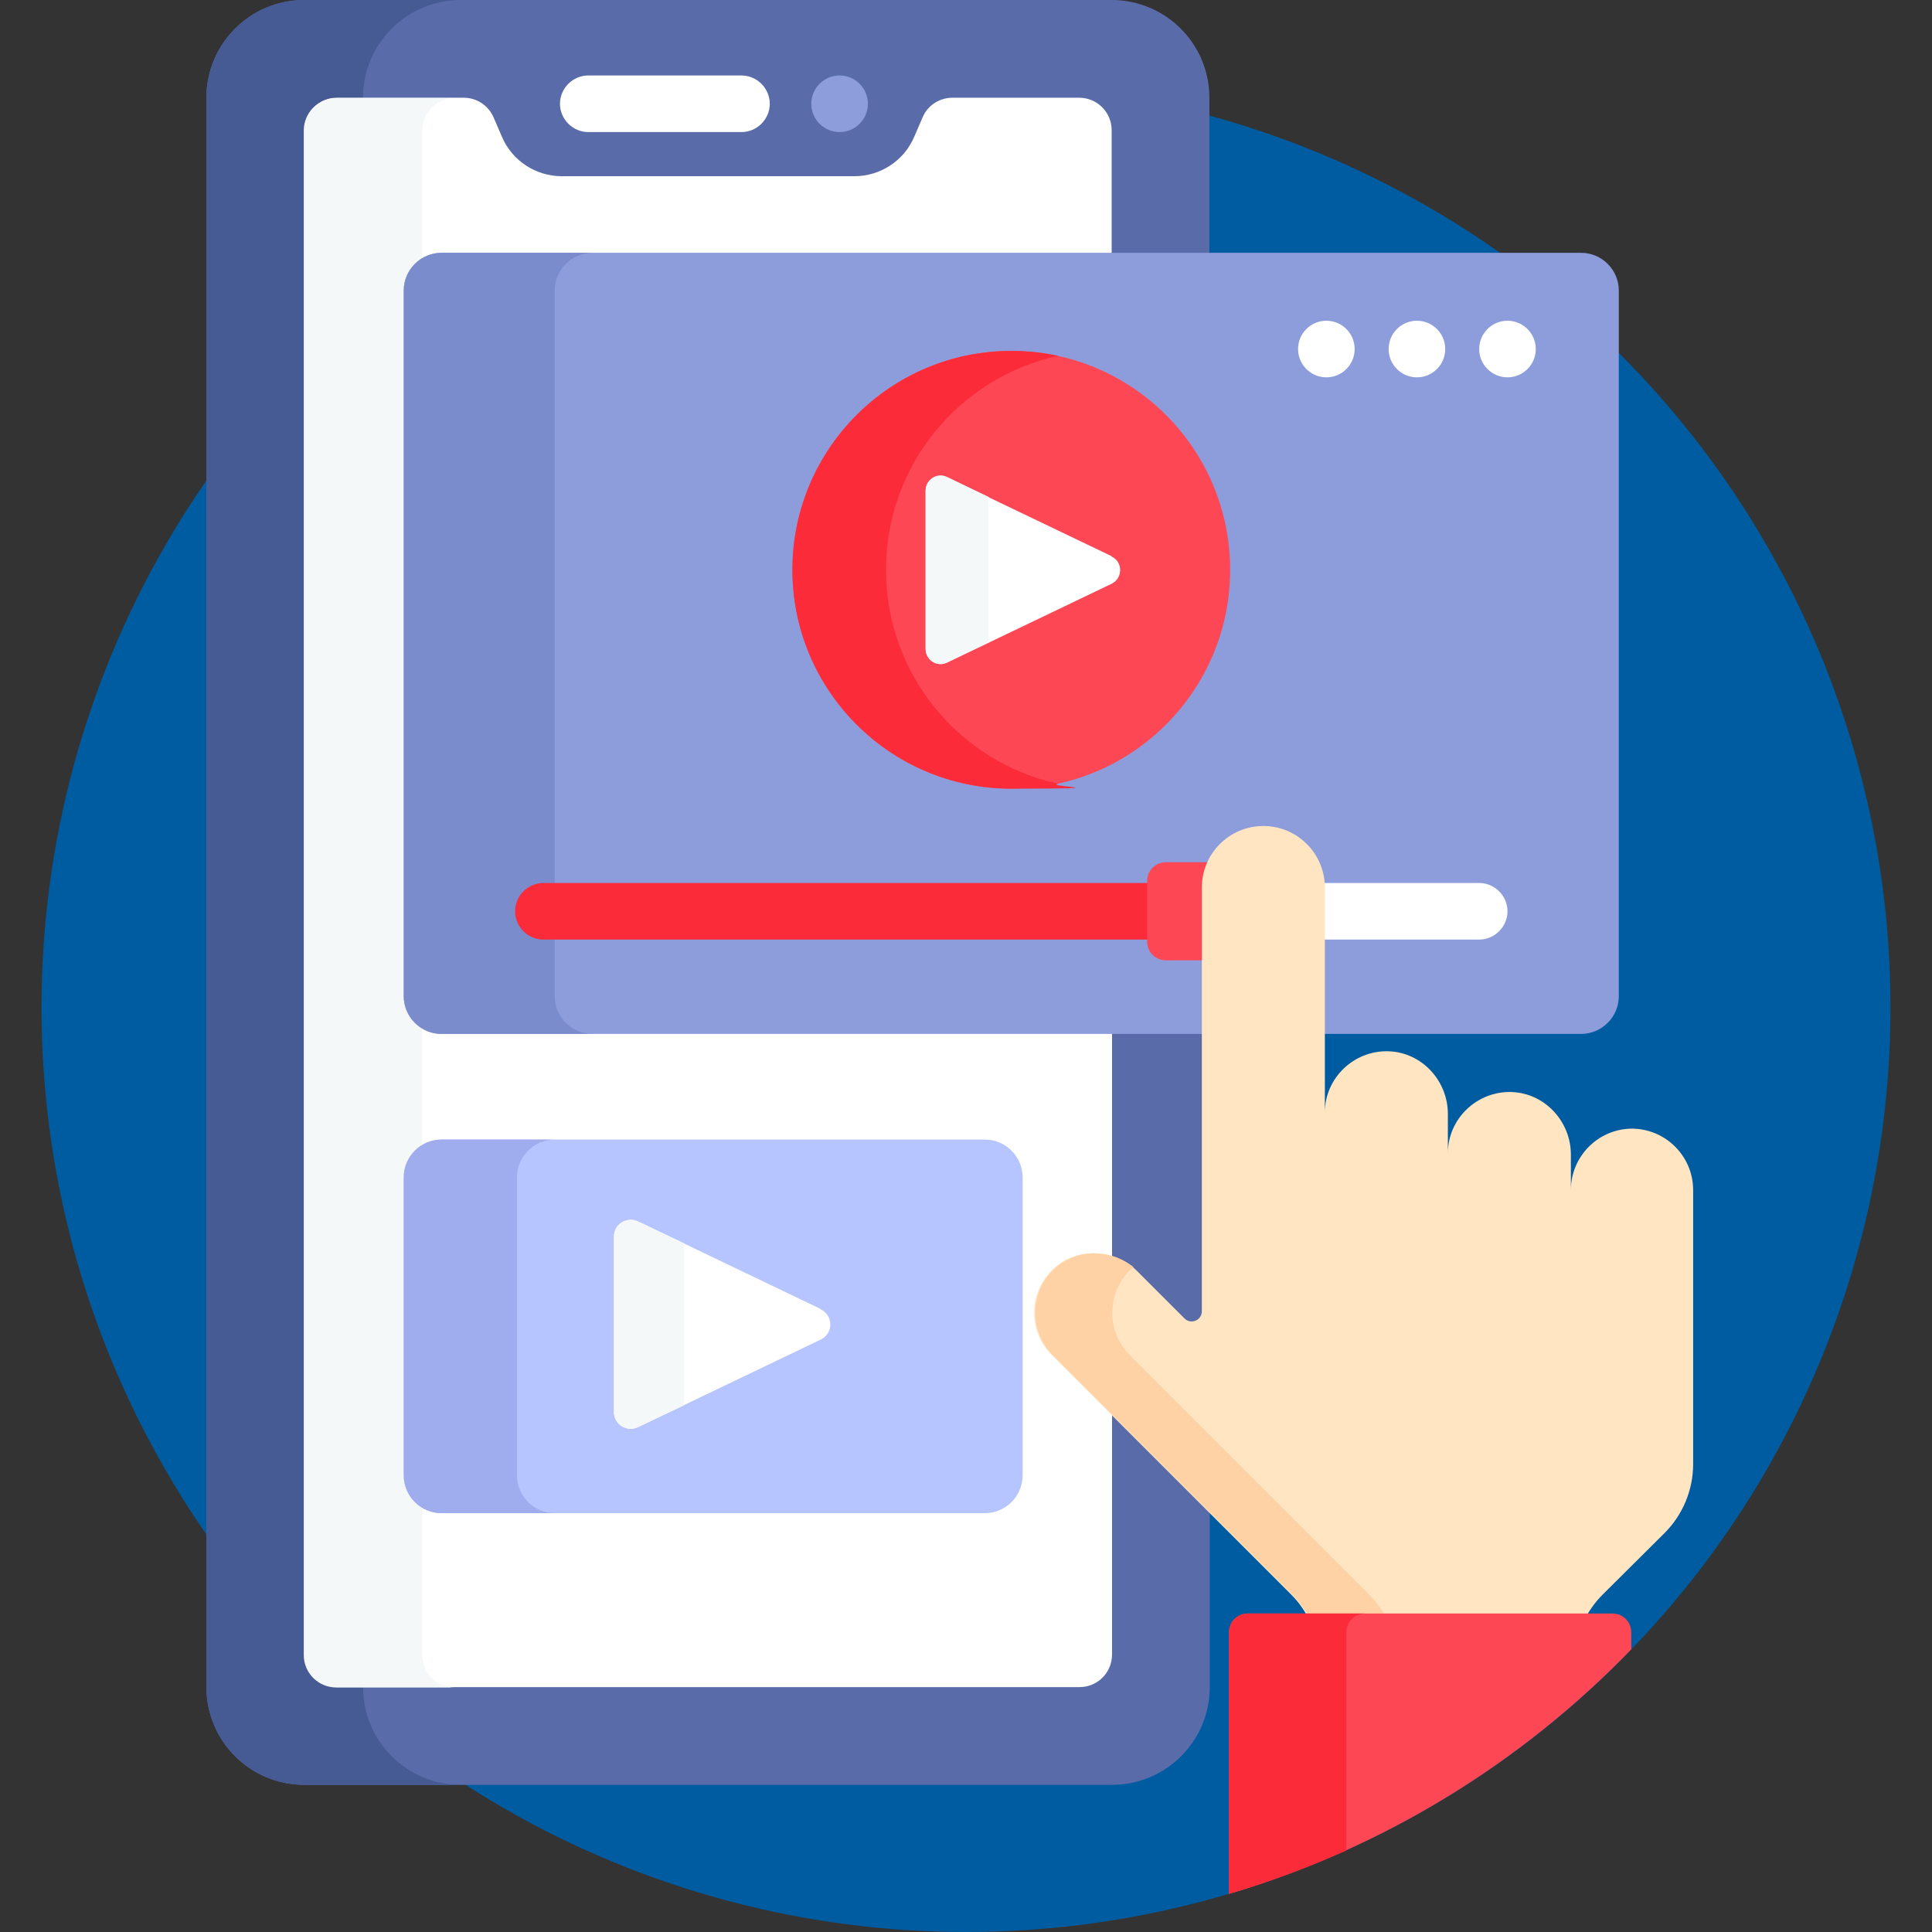 <svg xmlns="http://www.w3.org/2000/svg" id="Layer_1" viewBox="0 0 512 512"><rect x="0" y="0" width="512" height="512" fill="#333333" stroke="none"/><defs><style>      .st0 {        fill: #ffe5c2;      }      .st1 {        fill: #9faced;      }      .st2 {        fill: #fff;      }      .st3 {        fill: #465a94;      }      .st4 {        fill: #7a8ccb;      }      .st5 {        fill: #fb2b3a;      }      .st6 {        fill: #8d9cdb;      }      .st7 {        fill: #005ca0;      }      .st8 {        fill: #596ca9;      }      .st9 {        fill: #b6c4ff;      }      .st10 {        fill: #f5f8f9;      }      .st11 {        fill: #fed2a4;      }      .st12 {        fill: #fd4755;      }    </style></defs><circle class="st7" cx="256" cy="267" r="245"></circle><path class="st8" d="M117,273c-5,0-9-4-9-9V77c0-5,4-9,9-9h203.5V25.9c0-14.3-11.6-25.9-25.9-25.9H80.6c-14.3,0-25.9,11.6-25.9,25.9v421.2c0,14.3,11.6,25.9,25.9,25.9h214.1c14.3,0,25.9-11.6,25.9-25.9v-174.1H117Z"></path><path class="st3" d="M96.2,447.1V25.9c0-14.3,11.6-25.9,25.9-25.9h-41.5c-14.3,0-25.9,11.6-25.9,25.9v421.2c0,14.3,11.6,25.9,25.9,25.9h41.5c-14.3,0-25.9-11.6-25.9-25.9h0Z"></path><path class="st2" d="M117,273c-5,0-9-4-9-9V77c0-5,4-9,9-9h177.6v-33.5c0-4.8-3.9-8.6-8.6-8.6h-33.6c-3.5,0-6.6,2.1-7.9,5.2l-2.2,5.1c-2.7,6.4-9,10.5-15.9,10.5h-77.5c-6.9,0-13.2-4.1-15.9-10.5l-2.2-5.1c-1.4-3.2-4.5-5.2-7.9-5.2h-33.6c-4.8,0-8.6,3.9-8.6,8.6h0v404c0,4.8,3.9,8.6,8.6,8.6h196.8c4.8,0,8.6-3.9,8.6-8.6v-165.5H117Z"></path><path class="st10" d="M111.9,438.5v-40c-2.5-1.7-3.9-4.5-3.9-7.4v-79c0-3,1.5-5.8,3.9-7.4v-33.1c-2.5-1.7-3.9-4.5-3.9-7.4V77c0-3,1.5-5.8,3.9-7.4v-35c0-4.8,3.9-8.6,8.6-8.6h0-31.4c-4.8,0-8.6,3.9-8.6,8.6h0v404c0,4.8,3.9,8.6,8.6,8.6h31.4c-4.8,0-8.6-3.9-8.6-8.6Z"></path><circle class="st6" cx="222.5" cy="27.5" r="7.5"></circle><path class="st2" d="M196.5,35h-40.6c-4.1,0-7.5-3.4-7.5-7.5s3.4-7.5,7.5-7.5h40.6c4.1,0,7.5,3.4,7.5,7.5s-3.4,7.5-7.5,7.5Z"></path><path class="st6" d="M419,274H117c-5.5,0-10-4.5-10-10V77c0-5.5,4.5-10,10-10h302c5.5,0,10,4.5,10,10v187c0,5.5-4.5,10-10,10Z"></path><path class="st4" d="M147,264V77c0-5.5,4.5-10,10-10h-40c-5.5,0-10,4.5-10,10v187c0,5.5,4.5,10,10,10h40c-5.5,0-10-4.5-10-10Z"></path><circle class="st12" cx="268" cy="151" r="58"></circle><path class="st5" d="M234.8,151c0-27.8,19.5-51,45.6-56.7-4.1-.9-8.2-1.3-12.4-1.3-32,0-58,26-58,58s26,58,58,58,8.4-.5,12.4-1.3c-26.1-5.7-45.6-28.9-45.6-56.7h0Z"></path><path class="st2" d="M294.6,147.4l-43.6-20.9c-2.7-1.3-5.7.7-5.7,3.6v41.9c0,3,3.1,4.9,5.7,3.6l43.6-20.9c3-1.5,3-5.8,0-7.2h0Z"></path><path class="st10" d="M262,131.7l-11-5.3c-2.7-1.3-5.7.7-5.7,3.6v41.9c0,3,3.1,4.9,5.7,3.6l11-5.3v-38.6Z"></path><path class="st2" d="M350.3,235.3v13.7h41.7c4.1,0,7.5-3.4,7.5-7.5s-3.4-7.5-7.5-7.5h-41.7c0,.4,0,.8,0,1.3Z"></path><path class="st5" d="M305,234h-161c-4.1,0-7.5,3.4-7.5,7.5s3.4,7.5,7.5,7.5h161v-15Z"></path><path class="st12" d="M309,254.5h10.8v-19.2c0-2.4.6-4.7,1.6-6.8h-12.4c-2.8,0-5,2.2-5,5v16c0,2.8,2.2,5,5,5Z"></path><path class="st9" d="M261,401H117c-5.5,0-10-4.5-10-10v-79c0-5.5,4.5-10,10-10h144c5.5,0,10,4.5,10,10v79c0,5.5-4.5,10-10,10Z"></path><path class="st1" d="M137,391v-79c0-5.5,4.5-10,10-10h-30c-5.5,0-10,4.5-10,10v79c0,5.5,4.5,10,10,10h30c-5.5,0-10-4.5-10-10Z"></path><path class="st2" d="M217.5,346.9l-48.4-23.2c-3-1.4-6.4.7-6.4,4v46.5c0,3.3,3.4,5.4,6.4,4l48.4-23.2c3.4-1.6,3.4-6.4,0-8h0Z"></path><path class="st10" d="M181.3,329.5l-12.2-5.8c-3-1.4-6.4.7-6.4,4v46.5c0,3.3,3.4,5.4,6.4,4l12.2-5.8v-42.8Z"></path><path class="st0" d="M432.6,299.1c-9,0-16.3,7.3-16.3,16.3v-9.4c0-8.8-6.9-16.3-15.7-16.6-9.2-.3-16.9,7.1-16.9,16.2v-10.4c0-8.8-6.9-16.3-15.7-16.6-9.2-.3-16.9,7.1-16.9,16.2v-59.6c0-9-7.3-16.3-16.3-16.3s-16.3,7.3-16.3,16.3v112.3c0,2.4-2.9,3.6-4.6,1.9l-12.5-12.5c-6.3-6.3-16.8-6.5-22.9,0-6,6.2-5.9,16.1.2,22.2l63.5,63.5c2,2,3.7,4.4,4.9,7h72.6c1.3-2.6,3-5,5-7l16.4-16.3c4.9-4.9,7.6-11.5,7.6-18.3v-72.6c0-9-7.3-16.3-16.3-16.3Z"></path><path class="st11" d="M299.4,359.1c-6.1-6.1-6.2-16-.2-22.2.4-.4.8-.8,1.2-1.1-6.4-5.1-15.9-4.9-21.6,1.1-6,6.2-5.9,16.1.2,22.2l63.5,63.5c2,2,3.7,4.4,4.9,7h20.4c-1.2-2.6-2.9-4.9-4.9-7l-63.5-63.5Z"></path><path class="st12" d="M432.3,437.1v-4.5c0-2.8-2.2-5-5-5h-96.6c-2.8,0-5,2.2-5,5v69.3c41.1-12.2,77.6-34.8,106.6-64.8Z"></path><path class="st5" d="M325.7,432.6v69.3c10.6-3.1,21-7,31.1-11.5v-57.8c0-2.8,2.2-5,5-5h-31.1c-2.8,0-5,2.2-5,5Z"></path><circle class="st2" cx="351.5" cy="92.5" r="7.5"></circle><circle class="st2" cx="375.5" cy="92.5" r="7.5"></circle><circle class="st2" cx="399.5" cy="92.5" r="7.5"></circle></svg>